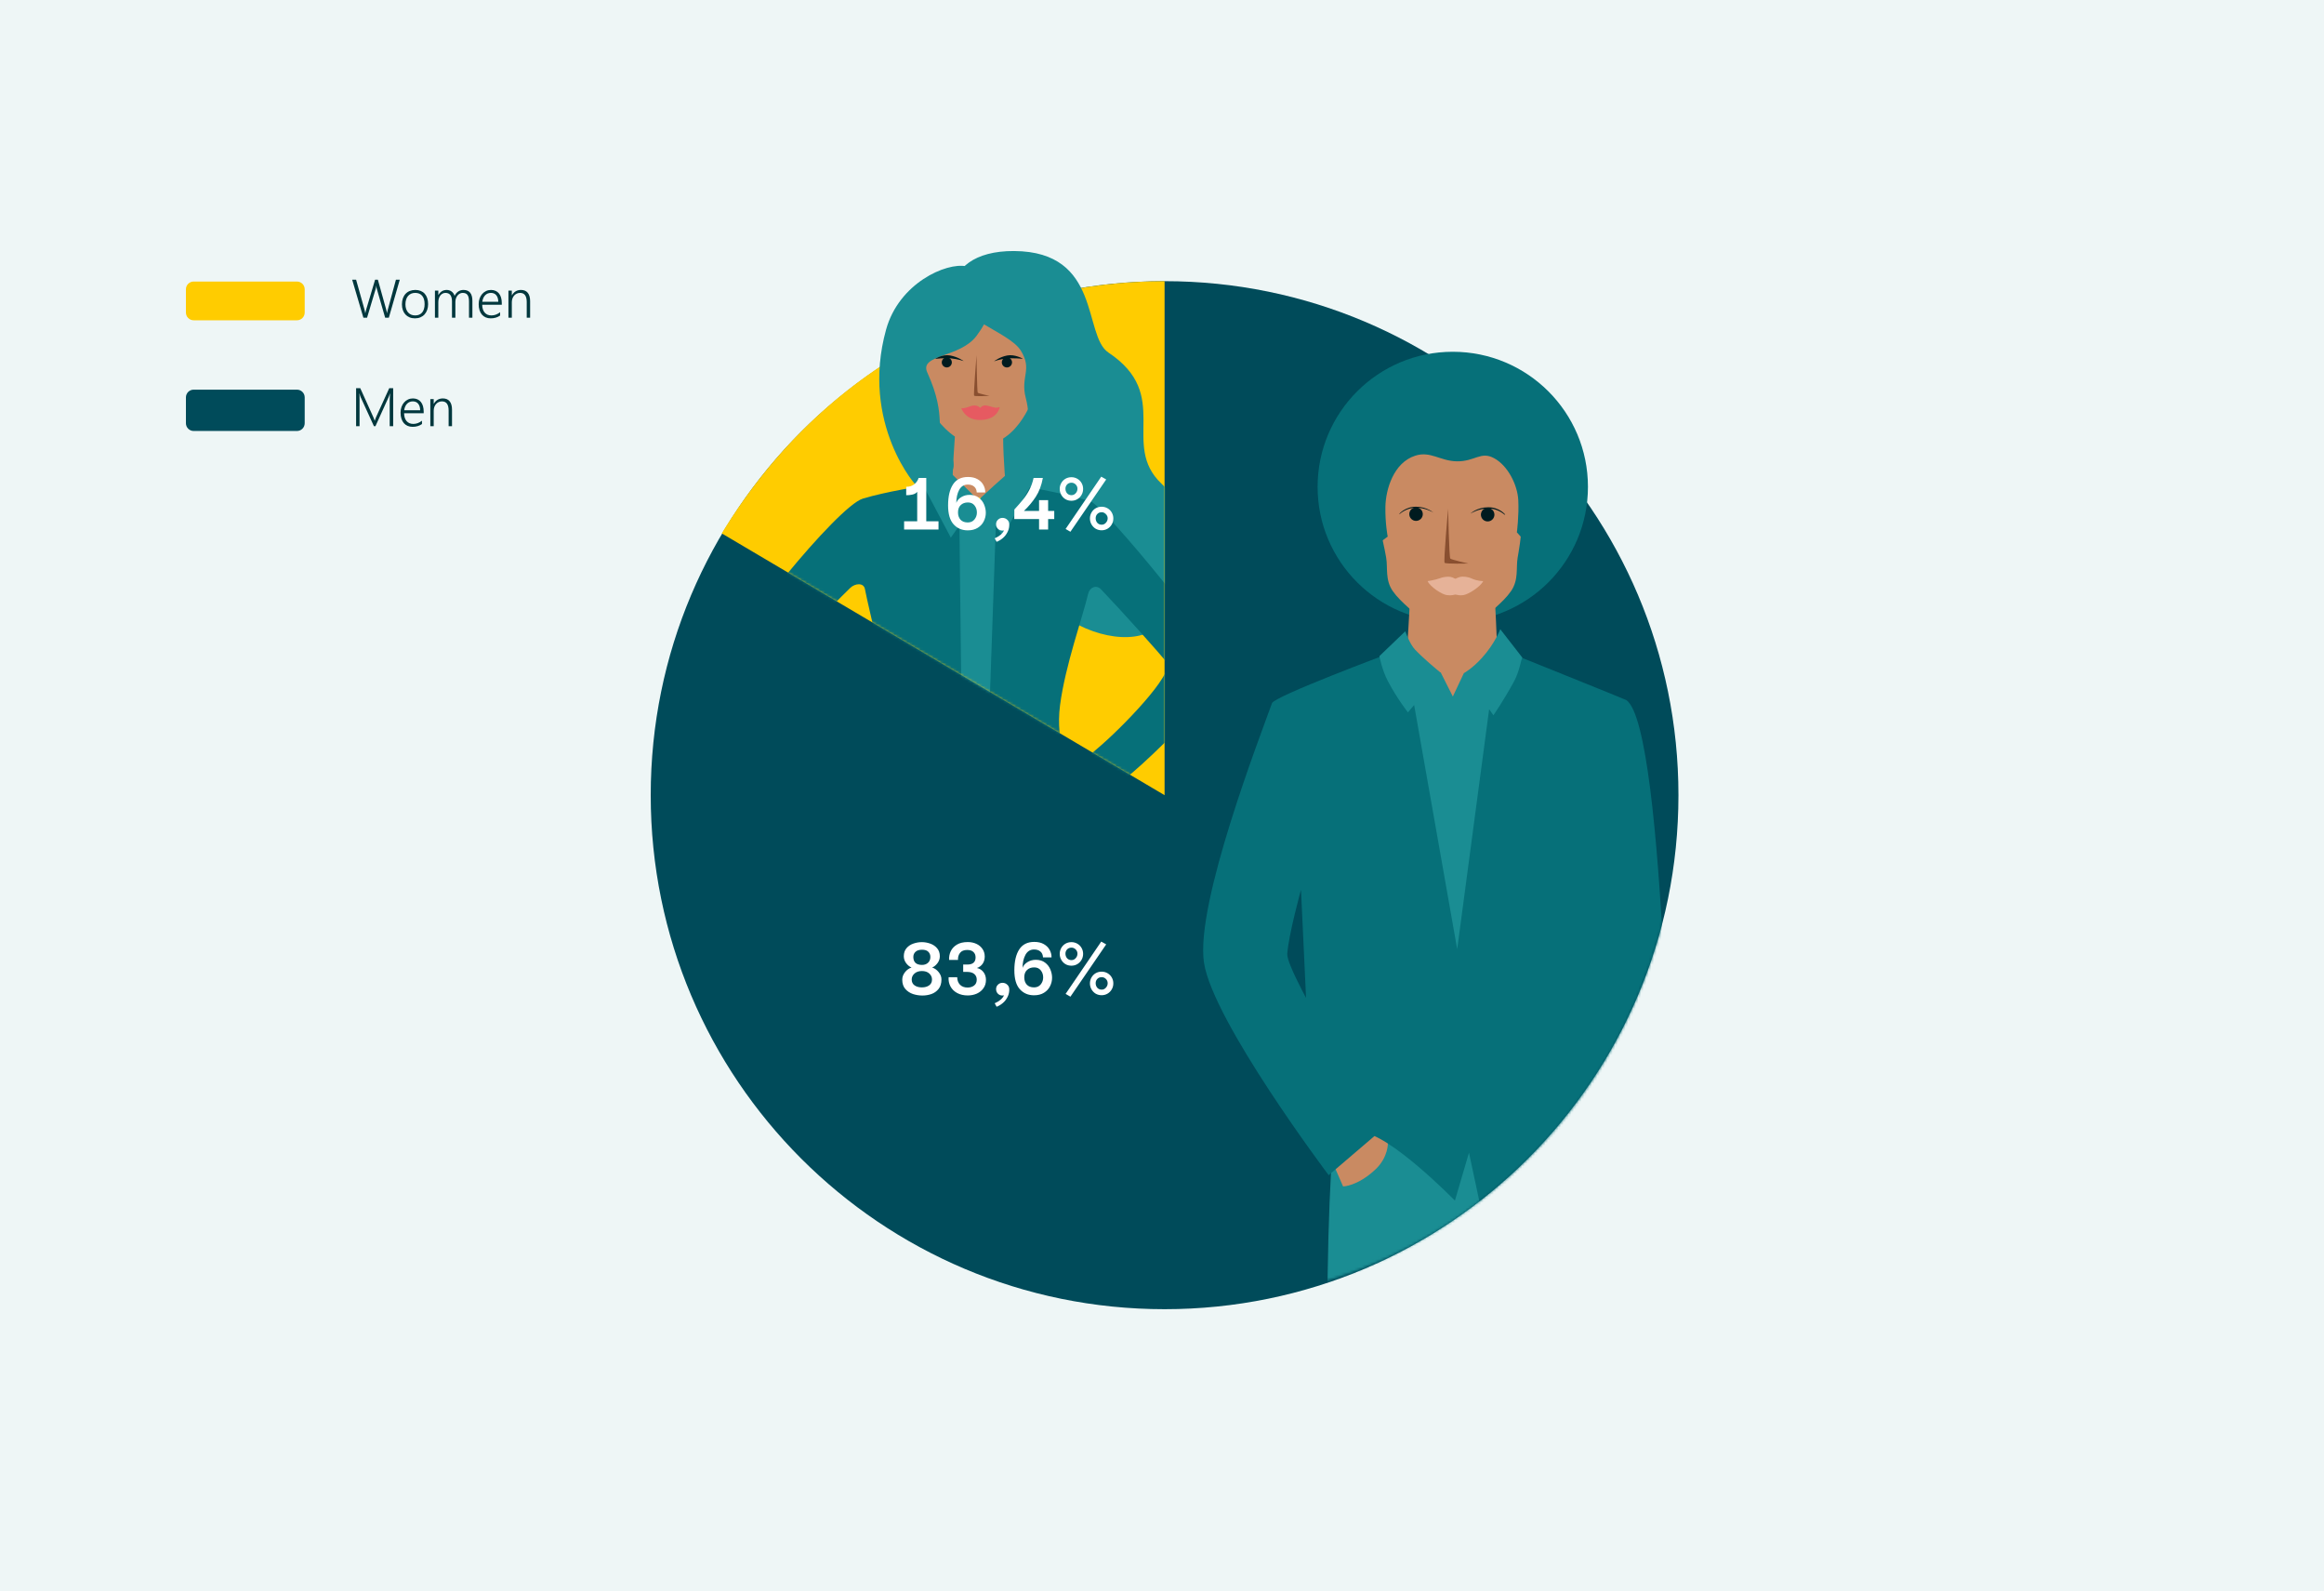 <svg width="900" height="616" viewBox="0 0 900 616" fill="none" xmlns="http://www.w3.org/2000/svg">
<rect x="0" y="0" width="900" height="616" fill="#333333" stroke="none"/>
<g clip-path="url(#clip0_1_154)">
<path d="M900 0H0V616H900V0Z" fill="#EEF6F6"/>
<path d="M451 506.856C560.905 506.856 650 417.761 650 307.856C650 197.951 560.905 108.856 451 108.856C341.095 108.856 252 197.951 252 307.856C252 417.761 341.095 506.856 451 506.856Z" fill="#004B5A"/>
<mask id="mask0_1_154" style="mask-type:alpha" maskUnits="userSpaceOnUse" x="276" y="70" width="379" height="433">
<path d="M655 286.5C655 311.183 651.159 332.4 644.5 354.5C633 401.5 607.06 438.747 573.1 465C542.356 488.766 504.963 503 465.5 503C360.842 503 276 406.07 276 286.5C276 166.93 360.842 70 465.5 70C570.158 70 655 166.93 655 286.5Z" fill="#004B5A"/>
</mask>
<g mask="url(#mask0_1_154)">
<path d="M518.437 422.116C518.437 422.116 509.446 468.448 517.062 631.565C522.245 742.425 529.28 772.626 529.28 772.626L561.12 771.198C562.125 773.313 568.155 716.614 570.535 662.876C572.069 627.81 582.594 496.692 582.594 496.692C582.594 496.692 606.818 625.429 615.598 666.896C629.403 732.164 643.789 776.381 643.789 776.381L676 773.155C676 773.155 650.771 486.907 649.078 454.485C648.285 438.882 647.016 420 647.016 420L518.437 422.116Z" fill="#1A8D93"/>
<path d="M562.608 240.782C591.518 240.782 614.955 217.368 614.955 188.485C614.955 159.603 591.518 136.188 562.608 136.188C533.697 136.188 510.261 159.603 510.261 188.485C510.261 217.368 533.697 240.782 562.608 240.782Z" fill="#067079"/>
<path d="M545.975 233.432C545.975 233.432 545.004 251.385 544.455 257.384C543.991 262.538 540.74 266.213 540.74 266.213C540.74 266.213 550.661 274.915 562.608 274.915C574.555 274.915 585.446 267.86 585.446 267.86C585.446 267.86 579.874 263.763 579.874 256.412C579.874 249.062 578.818 230.222 578.818 230.222L545.975 233.432Z" fill="#C98A62"/>
<path d="M586.164 178.474C580.802 166.857 566.322 168.505 562.27 169.181C558.217 168.463 543.737 166.857 538.376 178.474C532.128 192.034 534.196 203.693 534.196 203.693C534.196 203.693 534.196 203.735 534.281 204.116C534.787 206.186 536.265 212.522 536.814 215.901C537.489 219.915 536.349 224.519 539.389 228.87C542.428 233.221 548.465 237.614 550.449 239.853C552.476 242.092 555.135 243.782 558.724 243.866C560.412 243.909 561.552 243.782 562.27 243.613C562.987 243.782 564.085 243.951 565.816 243.866C569.404 243.74 572.064 242.092 574.09 239.853C576.116 237.614 582.153 233.263 585.15 228.87C588.19 224.519 587.05 219.915 587.725 215.901C588.274 212.522 592.411 192.034 586.164 178.474Z" fill="#C98A62"/>
<path d="M550.407 148.523C550.407 148.523 549.268 152.663 546.481 153.973C543.695 155.324 538.418 155.831 536.983 158.112C535.548 160.393 537.067 163.393 537.067 163.393C537.067 163.393 530.946 165.251 531.453 183.12C531.959 200.989 534.914 209.607 534.914 209.607L537.405 207.748C537.405 207.748 536.392 202.636 536.518 196.131C536.645 189.626 539.6 179.107 548.128 176.404C553.953 174.545 557.711 178.473 564.127 178.6C571.219 178.727 573.415 174.545 578.649 177.417C583.926 180.29 587.683 187.682 587.979 193.681C588.274 199.679 587.43 206.1 587.43 206.1L589.288 208.17C589.288 208.17 591.441 199.679 593.003 186.5C594.185 176.53 593.636 171.841 591.989 168.969C590.343 166.096 588.486 164.449 588.486 164.449C588.486 164.449 588.359 160.9 584.011 157.563C579.663 154.268 576.412 156.296 572.402 151.649C568.391 147.002 567.547 144.637 567.547 144.637C567.547 144.637 566.196 145.862 565.689 146.411C565.183 146.918 561.763 143.623 561.763 143.623C561.763 143.623 559.399 147.763 556.191 150.34C552.982 152.916 550.829 153.761 550.829 153.761C550.829 153.761 551.969 150.382 550.407 148.523Z" fill="#067079"/>
<path d="M541.837 199.004C541.837 199.004 544.074 196.174 548.38 196.174C552.686 196.174 555.261 198.582 555.261 198.582L555.135 198.455C555.135 198.455 552.137 196.554 548.38 196.554C544.665 196.554 542.09 198.962 542.09 198.962L541.837 199.004Z" fill="#001B1F"/>
<path d="M548.38 201.665C549.826 201.665 550.997 200.492 550.997 199.046C550.997 197.599 549.826 196.427 548.38 196.427C546.935 196.427 545.763 197.599 545.763 199.046C545.763 200.492 546.935 201.665 548.38 201.665Z" fill="#001B1F"/>
<path d="M582.913 199.215C582.913 199.215 580.675 196.385 576.369 196.385C572.063 196.385 569.488 198.793 569.488 198.793L569.615 198.75C569.615 198.75 572.612 196.849 576.369 196.849C580.127 196.849 582.659 199.257 582.659 199.257L582.913 199.215Z" fill="#001B1F"/>
<path d="M576.116 201.876C577.562 201.876 578.734 200.703 578.734 199.257C578.734 197.81 577.562 196.638 576.116 196.638C574.671 196.638 573.499 197.81 573.499 199.257C573.499 200.703 574.671 201.876 576.116 201.876Z" fill="#001B1F"/>
<path d="M560.792 196.935C560.792 196.935 558.977 217.38 559.441 217.887C559.906 218.394 568.686 218.183 568.686 218.183C568.686 218.183 562.016 216.704 561.636 216.24C561.214 215.733 560.792 196.935 560.792 196.935Z" fill="#894F30"/>
<path d="M569.826 223.928C568.348 223.252 566.407 223.125 565.562 223.337C564.338 223.632 563.958 224.012 563.62 224.055C563.325 224.012 562.649 223.505 561.678 223.337C560.665 223.168 558.892 223.337 557.415 223.928C555.937 224.519 552.855 224.984 552.855 224.984C553.995 227.35 558.512 230.18 560.285 230.391C562.227 230.645 562.692 230.307 563.62 230.18C564.549 230.307 565.14 230.645 566.744 230.391C568.644 230.095 573.288 227.223 574.385 224.984C574.385 224.984 572.063 224.984 569.826 223.928Z" fill="#E6B298"/>
<path d="M513.199 443.443L520.123 459.326C520.123 459.326 525.568 459.326 532.534 452.863C537.769 448.005 537.473 442.429 537.473 442.429L525.568 431.995L513.199 443.443Z" fill="#C98A62"/>
<path d="M537.938 252.97C537.938 252.97 493.569 269.529 492.598 272.232C488.335 284.187 462.794 349.875 466.256 372.686C469.718 395.497 514.55 454.975 514.55 454.975L535.363 437.191C535.363 437.191 498.002 376.741 498.509 369.307C499.015 361.872 503.828 344.468 503.828 344.468L507.627 425.701C507.627 425.701 516.323 438.289 527.004 438.374C537.684 438.458 563.436 464.818 563.436 464.818L568.882 446.273L573.778 469.169C573.778 469.169 617.387 466.423 622.706 459.326C627.054 453.539 613.208 336.399 613.208 336.399L619.751 463.086L647.149 461.607C647.149 461.607 645.249 281.737 629.84 271.05C629.503 270.796 583.995 252.505 583.995 252.505L562.212 276.33L537.938 252.97Z" fill="#067079"/>
<path d="M580.996 243.592C580.996 243.592 578.97 249.126 573.862 254.744C570.189 258.799 566.981 260.573 566.897 260.616L562.633 269.656L558.116 260.7L558.158 260.616C558.158 260.616 558.116 260.573 557.989 260.489L557.862 260.236L557.778 260.32C556.385 259.179 551.319 254.997 548.026 251.533C545.831 249.21 544.227 244.394 544.227 244.394L534.18 254.026C534.18 254.026 535.235 259.517 537.515 263.784C541.272 270.839 545.24 275.781 545.24 275.781L547.646 272.951L564.321 367.49L576.691 274.556L578.337 276.921C578.337 276.921 582.094 271.557 586.231 263.995C588.595 259.644 588.975 255.335 589.566 254.617L580.996 243.592Z" fill="#1A8D93"/>
</g>
<path d="M451 307.856V108.856C389.65 108.856 321.678 137.259 279.5 206.5L451 307.856Z" fill="#FFCC00"/>
<mask id="mask1_1_154" style="mask-type:alpha" maskUnits="userSpaceOnUse" x="256" y="83" width="195" height="225">
<path d="M451 308V83C381.446 83 303.818 114.439 256 192.726L451 308Z" fill="#FFCC00"/>
</mask>
<g mask="url(#mask1_1_154)">
<path d="M356.991 151.605H405.437V188.898L381.737 184.716L356.991 187.504V151.605Z" fill="#1A8D93"/>
<path d="M369.838 168.483C369.838 168.483 368.674 183.536 368.88 189.855C368.887 190.064 372.846 192.713 379.576 192.612C385.909 192.518 389.642 189.911 389.642 189.911C389.642 189.911 388.471 178.207 388.471 168.48C388.471 158.752 369.838 168.483 369.838 168.483Z" fill="#C98A62"/>
<path d="M405.301 132.738C401.773 117.323 397.462 109.739 380.06 109.491V109.484C379.952 109.484 379.848 109.488 379.74 109.488C379.631 109.488 379.527 109.484 379.419 109.484V109.491C362.017 109.735 357.706 117.323 354.178 132.738C353.589 135.314 355.207 147.592 360.375 158.484C361.553 160.966 366.182 167.5 372.358 170.519C374.881 171.753 377.164 172.592 379.733 172.61C379.736 172.61 379.74 172.61 379.743 172.61C379.746 172.61 379.75 172.61 379.753 172.61C382.322 172.592 384.601 171.753 387.128 170.519C393.301 167.5 397.145 160.485 398.323 158.003C403.488 147.112 405.89 135.314 405.301 132.738Z" fill="#C98A62"/>
<path d="M383.413 119.361C383.413 119.361 383.243 123.275 378.165 130.047C371.734 138.617 355.894 137.146 359.103 144.204C367.259 162.146 361.397 166.855 366.461 173.393C375.554 185.139 360.397 188.018 355.789 188.809C354.956 188.952 333.079 163.927 343.151 127.593C348.146 109.581 366.475 101.541 374.174 103.085C390.541 106.361 383.413 119.361 383.413 119.361Z" fill="#1A8D93"/>
<path d="M392.712 97.188C377.314 97.098 369.507 103.988 369.253 112.342C368.932 122.899 390.704 128.291 395.322 135.736C399.944 143.18 395.082 145.763 397.229 154.013C399.494 162.712 397.888 170.752 395.577 176.656C393.266 182.56 391.109 192.065 391.517 201.841C393.402 247.017 453.942 260.195 452.349 231.466C451.599 217.915 468.737 205.204 449.78 187.234C433.755 172.042 454.123 153.071 429.245 136.485C419.354 129.891 426.676 97.387 392.712 97.188Z" fill="#1A8D93"/>
<path d="M366.663 142.253C367.739 142.253 368.611 141.381 368.611 140.305C368.611 139.229 367.739 138.356 366.663 138.356C365.587 138.356 364.715 139.229 364.715 140.305C364.715 141.381 365.587 142.253 366.663 142.253Z" fill="#001B1F"/>
<path d="M362.149 138.942C362.149 138.942 365.753 138.495 368.412 138.767C371.072 139.039 373.187 139.781 373.187 139.781C373.187 139.781 370.995 138.154 367.942 137.614C364.892 137.077 362.149 138.942 362.149 138.942Z" fill="#001B1F"/>
<path d="M389.945 142.263C391.036 142.263 391.921 141.378 391.921 140.287C391.921 139.195 391.036 138.311 389.945 138.311C388.853 138.311 387.969 139.195 387.969 140.287C387.969 141.378 388.853 142.263 389.945 142.263Z" fill="#001B1F"/>
<path d="M396.148 138.893C396.148 138.893 392.189 138.541 389.599 138.823C387.009 139.105 384.953 139.882 384.953 139.882C384.953 139.882 387.086 138.185 390.056 137.621C393.029 137.056 396.148 138.893 396.148 138.893Z" fill="#001B1F"/>
<path d="M372.347 158.254C372.281 158.111 372.41 157.937 372.556 157.985C372.971 158.121 373.434 158.003 374.347 157.759C375.595 157.421 376.352 156.905 377.627 156.985C378.586 157.044 379.206 157.532 379.474 157.797C379.555 157.877 379.687 157.87 379.76 157.78C380.022 157.449 380.691 156.811 381.869 156.982C383.211 157.18 384.2 157.612 385.567 157.843C386.016 157.919 386.577 157.783 386.842 157.64C386.996 157.557 387.17 157.7 387.118 157.863C386.71 159.163 385.42 162.29 380.182 162.579C374.741 162.886 372.894 159.446 372.347 158.254Z" fill="#E65A61"/>
<path d="M378.168 137.51C378.168 137.51 376.937 152.855 377.247 153.194C377.558 153.532 383.204 153.263 383.204 153.263C383.204 153.263 378.896 152.347 378.638 152.019C378.38 151.691 378.168 137.51 378.168 137.51Z" fill="#894F30"/>
<path d="M356.823 308.462C354.051 307.057 343.875 301.817 339.622 297.033L341.179 294.071L337.496 293.729L335.37 296.995C333.623 296.084 332.674 295.476 332.674 295.476L327.852 305.804C327.852 305.804 336.015 314.499 345.394 318.372C350.747 320.574 350.748 318.106 350.596 317.727C350.558 317.613 353.367 319.131 354.62 318.182C355.38 317.613 355.38 316.17 354.81 315.79C354.772 315.752 356.823 316.815 357.696 315.562C358.759 314.005 356.899 312.752 356.975 312.752C357.126 312.752 358.455 313.208 358.987 312.069C359.595 310.702 358.949 309.525 356.823 308.462Z" fill="#F9D5C0"/>
<path d="M396.956 309.791C399.728 308.386 410.132 302.919 414.423 298.134L412.866 295.211L416.131 295.097L425.928 307.171C425.928 307.171 417.764 315.866 408.385 319.739C403.032 321.942 403.032 319.473 403.183 319.094C403.221 318.98 400.412 320.499 399.159 319.549C398.399 318.98 398.399 317.537 398.969 317.157C399.007 317.119 396.956 318.182 396.083 316.929C395.02 315.373 396.88 314.12 396.804 314.12C396.653 314.12 395.324 314.575 394.792 313.436C394.185 312.031 394.868 310.854 396.956 309.791Z" fill="#F9D5C0"/>
<path d="M422.358 194.135C413.473 191.363 401.399 189.123 397.26 188.401L397.336 188.059L396.881 188.325C396.197 188.211 395.817 188.135 395.817 188.135L380.44 196.868L378.313 216.689L376.68 204.007L376.149 196.755L372.352 194.476L362.176 187.376C362.176 187.376 361.682 187.452 360.847 187.566L360.657 187.452L360.695 187.604C356.291 188.249 343.153 190.338 334.154 193.034C324.244 196.033 282.059 248.318 283.122 254.393C285.249 266.657 295.311 278.732 306.094 289.781C317.751 301.742 326.902 307.589 326.902 307.589L335.331 294.869C335.103 294.755 333.85 293.806 327.813 288.376C318.928 280.403 299.639 259.823 301.955 256.519C304.234 253.292 321.472 235.142 329.256 227.624C331.116 225.802 334.458 225.498 334.951 228.042C336.736 237.193 341.824 256.216 344.178 271.669C346.456 286.744 339.622 296.958 339.622 296.958L414.309 297.869C414.309 297.869 408.613 287.845 410.512 273.074C412.524 257.583 419.283 238.939 421.409 229.864C422.017 227.32 424.599 226.295 426.383 228.156C433.863 235.978 449.469 253.292 451.823 256.481C454.975 260.734 434.129 282.149 424.94 289.819C418.713 294.983 418.675 296.502 418.448 296.616L426.991 307.969C426.991 307.969 434.433 303.45 446.507 291.908C460.101 278.922 468.53 270.037 472.327 256.519C473.618 252.039 427.484 195.767 422.358 194.135Z" fill="#067079"/>
<path d="M418.486 296.577C418.448 296.539 418.372 296.653 418.486 296.577Z" fill="#A6D8D9"/>
<path d="M335.331 294.868L335.369 294.83C335.331 294.83 335.407 294.906 335.331 294.868Z" fill="#A6D8D9"/>
<path d="M337.837 293.425L328.42 308.689L319.573 303.715L329.218 287.882L337.837 293.425Z" fill="#EEF6F6"/>
<path d="M398.779 188.666C398.779 188.666 393.312 181.717 392.059 181.945C391.223 182.097 378.845 193.602 378.845 193.602C378.845 193.602 366.505 181.49 366.391 181.338C365.328 180.237 357.544 187.982 357.544 187.982L368.214 208.145L371.555 203.436L372.618 297.45L382.376 297.526L385.642 203.702L388.338 207.613L398.779 188.666Z" fill="#1A8D93"/>
</g>
<path d="M358.71 201.82H363.45V205H350.13V201.82H355.2V190.42C354.76 190.96 354.1 191.32 353.22 191.5C352.34 191.68 351.58 191.75 350.94 191.71V188.47C352.26 188.45 353.32 188.11 354.12 187.45C354.92 186.77 355.46 185.97 355.74 185.05H358.71V201.82ZM374.778 205.33C372.538 205.33 370.708 204.55 369.288 202.99C367.868 201.43 367.158 198.98 367.158 195.64C367.158 192.2 367.788 189.51 369.048 187.57C370.308 185.63 372.248 184.66 374.868 184.66C376.348 184.66 377.588 184.95 378.588 185.53C379.608 186.11 380.358 186.86 380.838 187.78C381.338 188.7 381.578 189.66 381.558 190.66H378.258C378.198 189.64 377.858 188.88 377.238 188.38C376.638 187.86 375.818 187.6 374.778 187.6C373.318 187.6 372.208 188.29 371.448 189.67C370.708 191.05 370.338 192.73 370.338 194.71C370.658 193.81 371.288 193.07 372.228 192.49C373.188 191.89 374.268 191.59 375.468 191.59C376.908 191.59 378.098 191.95 379.038 192.67C379.978 193.37 380.668 194.26 381.108 195.34C381.548 196.4 381.768 197.46 381.768 198.52C381.768 199.66 381.508 200.75 380.988 201.79C380.488 202.83 379.708 203.68 378.648 204.34C377.588 205 376.298 205.33 374.778 205.33ZM370.998 198.37C370.998 199.53 371.318 200.47 371.958 201.19C372.618 201.91 373.558 202.27 374.778 202.27C375.878 202.27 376.738 201.89 377.358 201.13C377.998 200.35 378.318 199.45 378.318 198.43C378.318 197.35 378.008 196.43 377.388 195.67C376.788 194.91 375.938 194.53 374.838 194.53C373.678 194.53 372.748 194.87 372.048 195.55C371.348 196.21 370.998 197.15 370.998 198.37ZM385.207 208.42C387.047 207.62 388.247 206.6 388.807 205.36L388.177 205.42C387.497 205.42 386.917 205.18 386.437 204.7C385.977 204.22 385.747 203.63 385.747 202.93C385.747 202.25 385.987 201.68 386.467 201.22C386.947 200.74 387.537 200.5 388.237 200.5C388.937 200.5 389.537 200.73 390.037 201.19C390.557 201.63 390.827 202.22 390.847 202.96C390.887 204 390.677 204.98 390.217 205.9C389.777 206.82 389.177 207.61 388.417 208.27C387.657 208.93 386.837 209.43 385.957 209.77L385.207 208.42ZM402.392 200.95H392.792L392.822 197.26C394.202 195.76 395.332 194.46 396.212 193.36C397.112 192.26 397.922 191.02 398.642 189.64C399.362 188.24 399.902 186.71 400.262 185.05H403.862C403.322 187.93 402.412 190.35 401.132 192.31C399.872 194.25 398.342 196.08 396.542 197.8H402.392V193.63H405.902V197.8H408.272V200.95H405.902V205H402.392V200.95ZM412.671 204.79L426.471 184.54L428.391 185.62L414.531 205.87L412.671 204.79ZM410.391 189.28C410.391 188.46 410.591 187.7 410.991 187C411.391 186.3 411.931 185.75 412.611 185.35C413.311 184.95 414.081 184.75 414.921 184.75C415.741 184.75 416.501 184.95 417.201 185.35C417.901 185.75 418.451 186.3 418.851 187C419.251 187.7 419.451 188.46 419.451 189.28C419.451 190.12 419.251 190.89 418.851 191.59C418.451 192.29 417.901 192.85 417.201 193.27C416.501 193.67 415.741 193.87 414.921 193.87C414.081 193.87 413.311 193.67 412.611 193.27C411.931 192.85 411.391 192.29 410.991 191.59C410.591 190.89 410.391 190.12 410.391 189.28ZM412.611 189.22C412.611 189.9 412.821 190.49 413.241 190.99C413.681 191.47 414.251 191.71 414.951 191.71C415.591 191.71 416.131 191.46 416.571 190.96C417.031 190.46 417.261 189.88 417.261 189.22C417.261 188.58 417.031 188.03 416.571 187.57C416.111 187.11 415.571 186.88 414.951 186.88C414.251 186.88 413.681 187.11 413.241 187.57C412.821 188.01 412.611 188.56 412.611 189.22ZM422.091 200.71C422.091 199.89 422.291 199.13 422.691 198.43C423.091 197.73 423.631 197.18 424.311 196.78C425.011 196.38 425.781 196.18 426.621 196.18C427.441 196.18 428.201 196.38 428.901 196.78C429.601 197.18 430.151 197.73 430.551 198.43C430.951 199.13 431.151 199.89 431.151 200.71C431.151 201.55 430.951 202.32 430.551 203.02C430.151 203.72 429.601 204.28 428.901 204.7C428.201 205.1 427.441 205.3 426.621 205.3C425.781 205.3 425.011 205.1 424.311 204.7C423.631 204.28 423.091 203.72 422.691 203.02C422.291 202.32 422.091 201.55 422.091 200.71ZM424.311 200.65C424.311 201.33 424.521 201.92 424.941 202.42C425.381 202.9 425.951 203.14 426.651 203.14C427.291 203.14 427.831 202.89 428.271 202.39C428.731 201.89 428.961 201.31 428.961 200.65C428.961 200.01 428.731 199.46 428.271 199C427.811 198.54 427.271 198.31 426.651 198.31C425.951 198.31 425.381 198.54 424.941 199C424.521 199.44 424.311 199.99 424.311 200.65Z" fill="white"/>
<path d="M115 109H75C73.343 109 72 110.343 72 112V121C72 122.657 73.343 124 75 124H115C116.657 124 118 122.657 118 121V112C118 110.343 116.657 109 115 109Z" fill="#FFCC00"/>
<path d="M115 150.856H75C73.343 150.856 72 152.199 72 153.856V163.856C72 165.513 73.343 166.856 75 166.856H115C116.657 166.856 118 165.513 118 163.856V153.856C118 152.199 116.657 150.856 115 150.856Z" fill="#004B5A"/>
<path d="M357.21 385.42C355.97 385.42 354.76 385.23 353.58 384.85C352.4 384.45 351.41 383.8 350.61 382.9C349.81 381.98 349.41 380.77 349.41 379.27C349.41 378.23 349.77 377.26 350.49 376.36C351.21 375.46 352.05 374.87 353.01 374.59C352.21 374.25 351.51 373.68 350.91 372.88C350.31 372.06 350.01 371.17 350.01 370.21C350.01 368.95 350.36 367.91 351.06 367.09C351.76 366.27 352.64 365.68 353.7 365.32C354.78 364.94 355.88 364.75 357 364.75C358.1 364.75 359.18 364.94 360.24 365.32C361.32 365.7 362.21 366.3 362.91 367.12C363.61 367.94 363.96 368.97 363.96 370.21C363.96 371.19 363.66 372.08 363.06 372.88C362.46 373.68 361.77 374.25 360.99 374.59C361.95 374.87 362.79 375.46 363.51 376.36C364.23 377.24 364.59 378.19 364.59 379.21C364.59 380.71 364.22 381.93 363.48 382.87C362.74 383.79 361.81 384.45 360.69 384.85C359.59 385.23 358.43 385.42 357.21 385.42ZM353.07 379.21C353.07 380.21 353.44 380.97 354.18 381.49C354.92 382.01 355.86 382.27 357 382.27C358.16 382.27 359.1 382.01 359.82 381.49C360.56 380.97 360.93 380.21 360.93 379.21C360.93 378.31 360.58 377.54 359.88 376.9C359.18 376.26 358.23 375.94 357.03 375.94C355.83 375.94 354.87 376.26 354.15 376.9C353.43 377.54 353.07 378.31 353.07 379.21ZM353.7 370.48C353.7 371.48 353.98 372.25 354.54 372.79C355.12 373.31 355.96 373.57 357.06 373.57C358.02 373.57 358.8 373.29 359.4 372.73C360 372.17 360.3 371.42 360.3 370.48C360.3 369.68 360.04 369.02 359.52 368.5C359 367.96 358.19 367.69 357.09 367.69C355.95 367.69 355.1 367.96 354.54 368.5C353.98 369.02 353.7 369.68 353.7 370.48ZM374.778 364.72C375.998 364.72 377.108 364.95 378.108 365.41C379.108 365.87 379.898 366.53 380.478 367.39C381.058 368.23 381.348 369.21 381.348 370.33C381.348 371.41 381.078 372.34 380.538 373.12C379.998 373.9 379.258 374.45 378.318 374.77C379.378 374.99 380.228 375.52 380.868 376.36C381.508 377.2 381.828 378.21 381.828 379.39C381.828 380.61 381.508 381.67 380.868 382.57C380.248 383.47 379.398 384.17 378.318 384.67C377.238 385.15 376.058 385.39 374.778 385.39C373.218 385.39 371.858 385.08 370.698 384.46C369.538 383.84 368.668 382.99 368.088 381.91C367.508 380.83 367.268 379.64 367.368 378.34H370.698C370.698 379.5 371.048 380.46 371.748 381.22C372.468 381.96 373.458 382.33 374.718 382.33C375.718 382.33 376.558 382.07 377.238 381.55C377.918 381.03 378.258 380.27 378.258 379.27C378.258 378.35 377.938 377.62 377.298 377.08C376.658 376.54 375.708 376.27 374.448 376.27H373.008V373.42H374.688C375.668 373.42 376.428 373.2 376.968 372.76C377.528 372.3 377.808 371.6 377.808 370.66C377.808 369.8 377.538 369.11 376.998 368.59C376.458 368.05 375.648 367.78 374.568 367.78C373.288 367.78 372.358 368.16 371.778 368.92C371.198 369.68 370.938 370.59 370.998 371.65H367.548C367.488 370.45 367.698 369.33 368.178 368.29C368.678 367.23 369.478 366.37 370.578 365.71C371.678 365.05 373.078 364.72 374.778 364.72ZM385.207 388.42C387.047 387.62 388.247 386.6 388.807 385.36L388.177 385.42C387.497 385.42 386.917 385.18 386.437 384.7C385.977 384.22 385.747 383.63 385.747 382.93C385.747 382.25 385.987 381.68 386.467 381.22C386.947 380.74 387.537 380.5 388.237 380.5C388.937 380.5 389.537 380.73 390.037 381.19C390.557 381.63 390.827 382.22 390.847 382.96C390.887 384 390.677 384.98 390.217 385.9C389.777 386.82 389.177 387.61 388.417 388.27C387.657 388.93 386.837 389.43 385.957 389.77L385.207 388.42ZM400.442 385.33C398.202 385.33 396.372 384.55 394.952 382.99C393.532 381.43 392.822 378.98 392.822 375.64C392.822 372.2 393.452 369.51 394.712 367.57C395.972 365.63 397.912 364.66 400.532 364.66C402.012 364.66 403.252 364.95 404.252 365.53C405.272 366.11 406.022 366.86 406.502 367.78C407.002 368.7 407.242 369.66 407.222 370.66H403.922C403.862 369.64 403.522 368.88 402.902 368.38C402.302 367.86 401.482 367.6 400.442 367.6C398.982 367.6 397.872 368.29 397.112 369.67C396.372 371.05 396.002 372.73 396.002 374.71C396.322 373.81 396.952 373.07 397.892 372.49C398.852 371.89 399.932 371.59 401.132 371.59C402.572 371.59 403.762 371.95 404.702 372.67C405.642 373.37 406.332 374.26 406.772 375.34C407.212 376.4 407.432 377.46 407.432 378.52C407.432 379.66 407.172 380.75 406.652 381.79C406.152 382.83 405.372 383.68 404.312 384.34C403.252 385 401.962 385.33 400.442 385.33ZM396.662 378.37C396.662 379.53 396.982 380.47 397.622 381.19C398.282 381.91 399.222 382.27 400.442 382.27C401.542 382.27 402.402 381.89 403.022 381.13C403.662 380.35 403.982 379.45 403.982 378.43C403.982 377.35 403.672 376.43 403.052 375.67C402.452 374.91 401.602 374.53 400.502 374.53C399.342 374.53 398.412 374.87 397.712 375.55C397.012 376.21 396.662 377.15 396.662 378.37ZM412.671 384.79L426.471 364.54L428.391 365.62L414.531 385.87L412.671 384.79ZM410.391 369.28C410.391 368.46 410.591 367.7 410.991 367C411.391 366.3 411.931 365.75 412.611 365.35C413.311 364.95 414.081 364.75 414.921 364.75C415.741 364.75 416.501 364.95 417.201 365.35C417.901 365.75 418.451 366.3 418.851 367C419.251 367.7 419.451 368.46 419.451 369.28C419.451 370.12 419.251 370.89 418.851 371.59C418.451 372.29 417.901 372.85 417.201 373.27C416.501 373.67 415.741 373.87 414.921 373.87C414.081 373.87 413.311 373.67 412.611 373.27C411.931 372.85 411.391 372.29 410.991 371.59C410.591 370.89 410.391 370.12 410.391 369.28ZM412.611 369.22C412.611 369.9 412.821 370.49 413.241 370.99C413.681 371.47 414.251 371.71 414.951 371.71C415.591 371.71 416.131 371.46 416.571 370.96C417.031 370.46 417.261 369.88 417.261 369.22C417.261 368.58 417.031 368.03 416.571 367.57C416.111 367.11 415.571 366.88 414.951 366.88C414.251 366.88 413.681 367.11 413.241 367.57C412.821 368.01 412.611 368.56 412.611 369.22ZM422.091 380.71C422.091 379.89 422.291 379.13 422.691 378.43C423.091 377.73 423.631 377.18 424.311 376.78C425.011 376.38 425.781 376.18 426.621 376.18C427.441 376.18 428.201 376.38 428.901 376.78C429.601 377.18 430.151 377.73 430.551 378.43C430.951 379.13 431.151 379.89 431.151 380.71C431.151 381.55 430.951 382.32 430.551 383.02C430.151 383.72 429.601 384.28 428.901 384.7C428.201 385.1 427.441 385.3 426.621 385.3C425.781 385.3 425.011 385.1 424.311 384.7C423.631 384.28 423.091 383.72 422.691 383.02C422.291 382.32 422.091 381.55 422.091 380.71ZM424.311 380.65C424.311 381.33 424.521 381.92 424.941 382.42C425.381 382.9 425.951 383.14 426.651 383.14C427.291 383.14 427.831 382.89 428.271 382.39C428.731 381.89 428.961 381.31 428.961 380.65C428.961 380.01 428.731 379.46 428.271 379C427.811 378.54 427.271 378.31 426.651 378.31C425.951 378.31 425.381 378.54 424.941 379C424.521 379.44 424.311 379.99 424.311 380.65Z" fill="white"/>
<path d="M150.581 123H149.156L146.008 112.1C145.933 111.84 145.871 111.591 145.823 111.352C145.782 111.112 145.758 110.88 145.751 110.654H145.71C145.683 111.051 145.584 111.526 145.413 112.08L142.152 123H140.727L136.39 108.296H137.907L141.147 119.832C141.223 120.084 141.281 120.327 141.322 120.56C141.37 120.785 141.407 121.004 141.435 121.216H141.476C141.517 120.908 141.629 120.447 141.814 119.832L145.259 108.296H146.336L149.566 119.873C149.627 120.105 149.682 120.334 149.73 120.56C149.778 120.778 149.815 120.994 149.843 121.206H149.884C149.897 121.069 149.925 120.915 149.966 120.744C150.007 120.573 150.055 120.382 150.109 120.17L153.329 108.296H154.816L150.581 123ZM160.691 123.246C159.912 123.246 159.211 123.116 158.589 122.856C157.974 122.597 157.448 122.231 157.01 121.759C156.573 121.281 156.238 120.71 156.005 120.047C155.773 119.384 155.657 118.649 155.657 117.842C155.657 116.967 155.78 116.185 156.026 115.494C156.272 114.804 156.621 114.219 157.072 113.741C157.53 113.255 158.08 112.886 158.723 112.633C159.365 112.38 160.083 112.254 160.876 112.254C161.635 112.254 162.318 112.38 162.927 112.633C163.535 112.879 164.051 113.238 164.475 113.71C164.899 114.182 165.224 114.756 165.449 115.433C165.675 116.109 165.788 116.878 165.788 117.74C165.788 118.56 165.668 119.309 165.429 119.985C165.196 120.655 164.861 121.233 164.424 121.718C163.986 122.204 163.453 122.58 162.824 122.846C162.195 123.113 161.484 123.246 160.691 123.246ZM160.794 113.392C160.22 113.392 159.7 113.491 159.235 113.689C158.771 113.888 158.371 114.178 158.036 114.561C157.708 114.937 157.455 115.402 157.277 115.956C157.099 116.502 157.01 117.125 157.01 117.822C157.01 118.478 157.099 119.069 157.277 119.596C157.455 120.122 157.704 120.573 158.025 120.949C158.354 121.325 158.75 121.616 159.215 121.821C159.68 122.019 160.199 122.118 160.773 122.118C161.361 122.118 161.881 122.022 162.332 121.831C162.783 121.633 163.166 121.349 163.48 120.98C163.795 120.604 164.031 120.146 164.188 119.606C164.352 119.066 164.434 118.451 164.434 117.76C164.434 116.345 164.12 115.265 163.491 114.52C162.862 113.768 161.963 113.392 160.794 113.392ZM181.63 123V116.827C181.63 116.198 181.582 115.668 181.486 115.238C181.391 114.8 181.24 114.445 181.035 114.171C180.837 113.898 180.581 113.7 180.266 113.577C179.958 113.454 179.589 113.392 179.159 113.392C178.776 113.392 178.414 113.484 178.072 113.669C177.73 113.847 177.429 114.096 177.169 114.417C176.917 114.732 176.715 115.104 176.564 115.535C176.421 115.966 176.349 116.431 176.349 116.93V123H175.037V116.694C175.037 114.493 174.192 113.392 172.504 113.392C172.114 113.392 171.752 113.481 171.417 113.659C171.082 113.83 170.788 114.072 170.535 114.387C170.289 114.701 170.094 115.081 169.951 115.525C169.814 115.962 169.746 116.448 169.746 116.981V123H168.433V112.5H169.746V114.202H169.787C170.525 112.903 171.602 112.254 173.017 112.254C173.386 112.254 173.734 112.312 174.062 112.428C174.391 112.538 174.685 112.695 174.944 112.9C175.204 113.098 175.426 113.337 175.611 113.618C175.802 113.898 175.946 114.206 176.042 114.541C176.411 113.795 176.889 113.228 177.477 112.838C178.072 112.449 178.742 112.254 179.487 112.254C181.791 112.254 182.942 113.676 182.942 116.52V123H181.63ZM186.736 117.986C186.743 118.628 186.829 119.206 186.993 119.719C187.157 120.231 187.393 120.666 187.7 121.021C188.008 121.376 188.38 121.65 188.818 121.841C189.262 122.026 189.761 122.118 190.315 122.118C191.498 122.118 192.615 121.705 193.668 120.877V122.169C192.663 122.887 191.446 123.246 190.018 123.246C189.313 123.246 188.674 123.123 188.1 122.877C187.526 122.631 187.037 122.275 186.634 121.811C186.23 121.339 185.919 120.761 185.701 120.078C185.482 119.394 185.373 118.615 185.373 117.74C185.373 116.954 185.492 116.226 185.731 115.556C185.971 114.886 186.302 114.308 186.726 113.823C187.15 113.331 187.652 112.948 188.233 112.674C188.814 112.394 189.45 112.254 190.141 112.254C190.817 112.254 191.416 112.374 191.935 112.613C192.455 112.845 192.889 113.18 193.237 113.618C193.593 114.055 193.863 114.588 194.047 115.217C194.232 115.846 194.324 116.55 194.324 117.33V117.986H186.736ZM192.971 116.837C192.95 115.744 192.69 114.896 192.191 114.294C191.692 113.693 190.999 113.392 190.11 113.392C189.666 113.392 189.252 113.471 188.869 113.628C188.493 113.785 188.162 114.014 187.875 114.315C187.587 114.609 187.348 114.971 187.157 115.402C186.972 115.826 186.842 116.304 186.767 116.837H192.971ZM203.983 123V116.95C203.983 114.578 203.122 113.392 201.399 113.392C200.941 113.392 200.518 113.484 200.128 113.669C199.738 113.847 199.4 114.096 199.113 114.417C198.833 114.739 198.61 115.122 198.446 115.566C198.289 116.003 198.21 116.479 198.21 116.991V123H196.898V112.5H198.21V114.325H198.251C199.031 112.944 200.203 112.254 201.769 112.254C202.917 112.254 203.792 112.626 204.394 113.372C204.995 114.117 205.296 115.193 205.296 116.602V123H203.983Z" fill="#00373D"/>
<path d="M150.919 165V154.849C150.919 154.329 150.96 153.492 151.042 152.336H151.001C150.906 152.644 150.817 152.911 150.735 153.136C150.66 153.362 150.588 153.546 150.52 153.69L145.393 165H144.808L139.671 153.762C139.521 153.42 139.367 152.938 139.209 152.316H139.168C139.196 152.63 139.213 152.989 139.22 153.393C139.233 153.796 139.24 154.244 139.24 154.736V165H137.907V150.296H139.517L144.511 161.35C144.613 161.582 144.712 161.821 144.808 162.067C144.911 162.307 145.003 162.563 145.085 162.836H145.146C145.242 162.563 145.328 162.313 145.403 162.088C145.485 161.862 145.584 161.62 145.7 161.36L150.735 150.296H152.263V165H150.919ZM156.487 159.986C156.494 160.628 156.58 161.206 156.744 161.719C156.908 162.231 157.144 162.666 157.451 163.021C157.759 163.376 158.131 163.65 158.569 163.841C159.013 164.026 159.512 164.118 160.066 164.118C161.249 164.118 162.366 163.705 163.419 162.877V164.169C162.414 164.887 161.197 165.246 159.769 165.246C159.064 165.246 158.425 165.123 157.851 164.877C157.277 164.631 156.788 164.275 156.385 163.811C155.981 163.339 155.67 162.761 155.452 162.078C155.233 161.394 155.124 160.615 155.124 159.74C155.124 158.954 155.243 158.226 155.482 157.556C155.722 156.886 156.053 156.308 156.477 155.823C156.901 155.331 157.403 154.948 157.984 154.674C158.565 154.394 159.201 154.254 159.892 154.254C160.568 154.254 161.167 154.374 161.686 154.613C162.206 154.845 162.64 155.18 162.988 155.618C163.344 156.055 163.614 156.588 163.798 157.217C163.983 157.846 164.075 158.55 164.075 159.33V159.986H156.487ZM162.722 158.837C162.701 157.744 162.441 156.896 161.942 156.294C161.443 155.693 160.75 155.392 159.861 155.392C159.417 155.392 159.003 155.471 158.62 155.628C158.244 155.785 157.913 156.014 157.625 156.315C157.338 156.609 157.099 156.971 156.908 157.402C156.723 157.826 156.593 158.304 156.518 158.837H162.722ZM173.734 165V158.95C173.734 156.578 172.873 155.392 171.15 155.392C170.692 155.392 170.269 155.484 169.879 155.669C169.489 155.847 169.151 156.096 168.864 156.417C168.583 156.739 168.361 157.122 168.197 157.566C168.04 158.003 167.961 158.479 167.961 158.991V165H166.649V154.5H167.961V156.325H168.002C168.782 154.944 169.954 154.254 171.52 154.254C172.668 154.254 173.543 154.626 174.145 155.372C174.746 156.117 175.047 157.193 175.047 158.602V165H173.734Z" fill="#00373D"/>
</g>
<defs>
<clipPath id="clip0_1_154">
<rect width="900" height="616" fill="white"/>
</clipPath>
</defs>
</svg>
